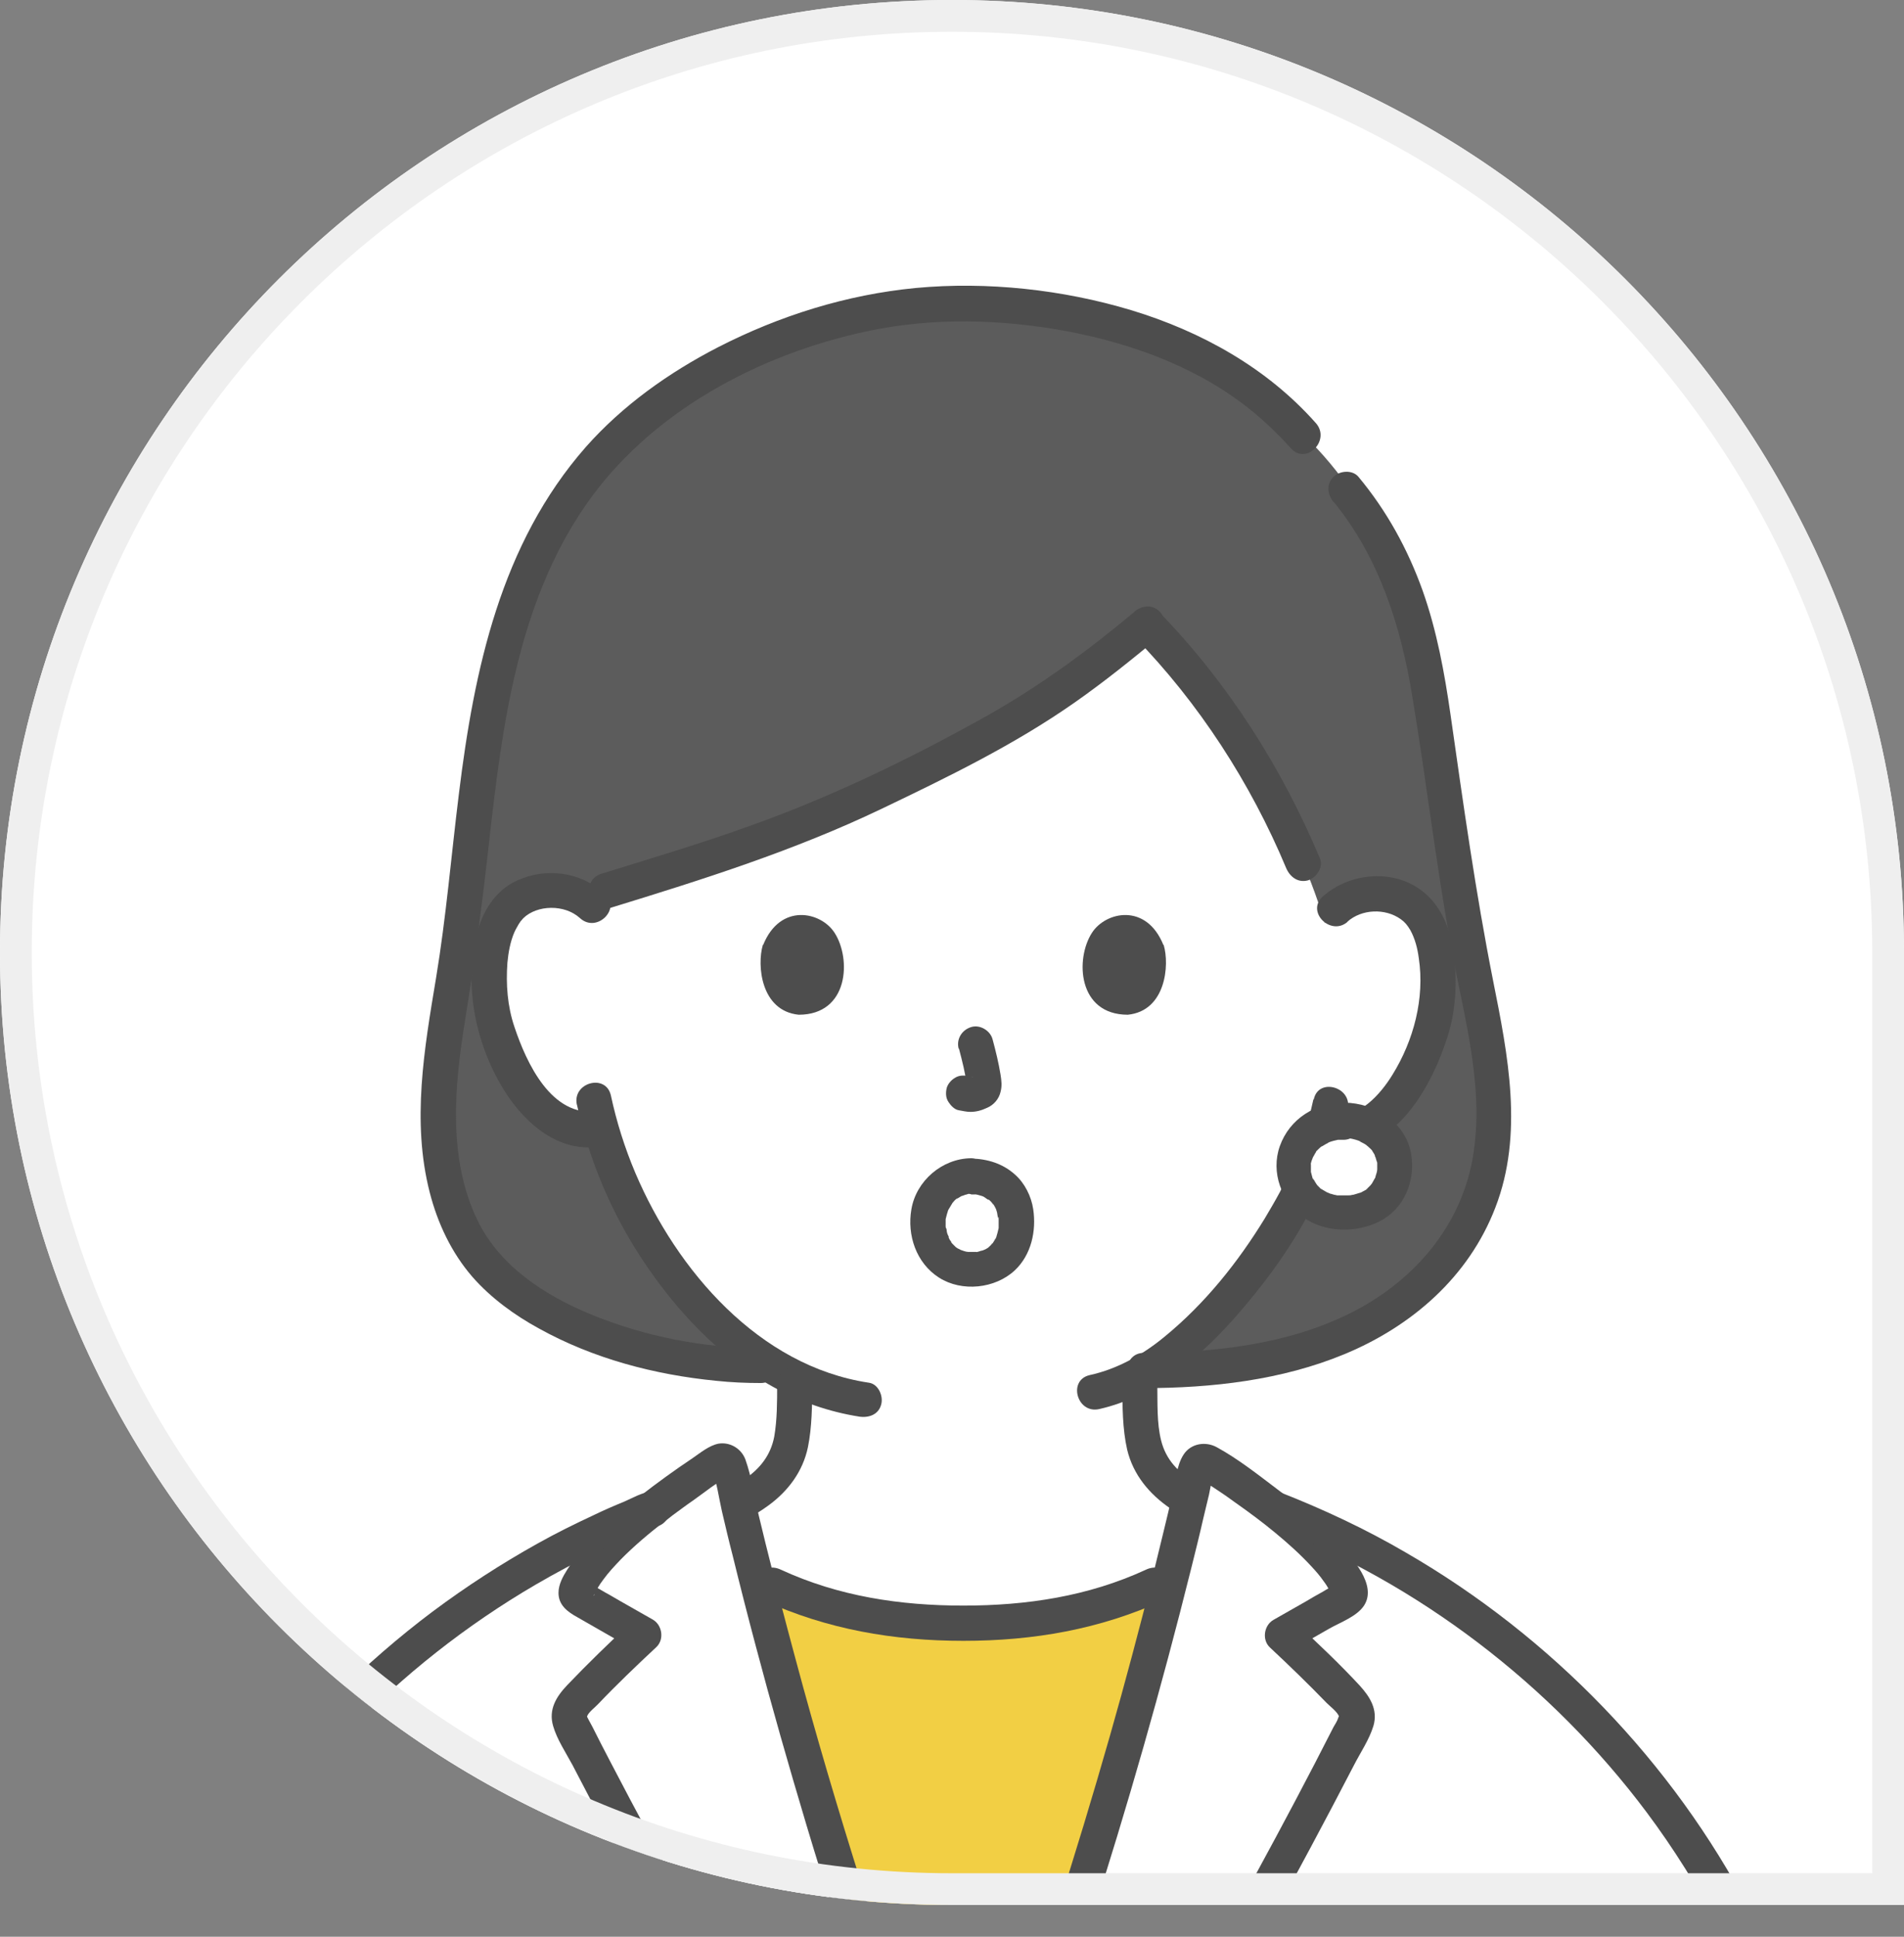 <?xml version="1.0" encoding="UTF-8"?>
<svg id="_レイヤー_2" data-name="レイヤー 2" xmlns="http://www.w3.org/2000/svg" width="60" height="61" xmlns:xlink="http://www.w3.org/1999/xlink" viewBox="0 0 60 61">
  <rect x="0" y="0" width="60" height="61" fill="#808080" stroke="none"/>
  <defs>
    <style>
      .cls-1 {
        fill: none;
      }

      .cls-2 {
        fill: #efefef;
      }

      .cls-3 {
        fill: #5c5c5c;
      }

      .cls-4 {
        fill: #4d4d4d;
      }

      .cls-5 {
        fill: #fff;
      }

      .cls-6 {
        fill: #f2cf44;
      }

      .cls-7 {
        clip-path: url(#clippath);
      }
    </style>
    <clipPath id="clippath">
      <path class="cls-1" d="M30,0h0C46.56,0,60,13.44,60,30v30h-30C13.44,60,0,46.56,0,30H0C0,13.44,13.44,0,30,0Z"/>
    </clipPath>
  </defs>
  <g id="conts">
    <g>
      <path class="cls-5" d="M60,60h-30C13.43,60,0,46.57,0,30h0C0,13.43,13.43,0,30,0h0c16.57,0,30,13.43,30,30v30Z"/>
      <g class="cls-7">
        <g id="c">
          <g id="d">
            <path class="cls-3" d="M24,43.01c-3.55,0-7.9-1.45-9.3-4.05-1.22-2.27-.93-4.94-.49-7.5,1.12-6.14.5-13.06,5.42-17.77,1.83-1.75,5.94-4.13,10.57-4.13,2.82,0,4.81.51,6.71,1.29,0,0,.51.21,1.03.42.52.3,1.03.6,1.03.6.89.52,1.21.97,2.13,1.85,2.3,2.2,3.59,5.51,4.04,8.61.45,3.09.87,6.19,1.5,9.25.57,2.78.87,5.51-.96,7.94-2.19,2.9-6.11,3.64-9.63,3.64l-12.05-.15h0Z"/>
            <path class="cls-5" d="M33.53,21.69c-1.56,1.08-3.29,2.01-6.46,3.51-2.96,1.4-6.2,2.3-8.74,3.09-.31-.18-.67-.25-.98-.24-.95.03-1.35.54-1.53.84-.52.9-.51,2.55-.16,3.58.24.73.64,1.84,1.61,2.64.43.35,1.08.58,1.68.43.43,1.5,1.23,3.31,2.62,4.99,1.08,1.3,2.21,2.27,3.48,2.88,0,.48,0,.7-.04,1.36-.02.32-.05.67-.17.98-.16.41-.37.77-.72,1.04-.28.23-.57.41-.86.56.18.77.37,1.54.56,2.31,2,1.05,4.26,1.52,6.53,1.46,2.27.06,4.54-.41,6.54-1.46.2-.81.4-1.63.59-2.44-.21-.13-.42-.27-.63-.44-.34-.28-.56-.63-.72-1.04-.12-.31-.14-.66-.17-.98-.05-.71-.03-.92-.04-1.48,2.71-1.5,4.85-5.16,5.24-6.21.14-.28.36-.86.54-1.45.09.02.15.03.15.03.56.1,1.15-.12,1.56-.44.98-.79,1.38-1.9,1.63-2.62.35-1.02.38-2.68-.13-3.58-.17-.3-.57-.82-1.52-.85-.58-.02-1.28.22-1.64.91-1-3.31-3.18-6.93-5.6-9.4-.96.8-1.76,1.43-2.61,2.02h0Z"/>
            <path class="cls-4" d="M35.75,19.27c-1.46,1.22-2.96,2.32-4.64,3.27-2.41,1.35-4.93,2.57-7.53,3.49-1.53.55-3.08,1.01-4.63,1.49-.68.21-.39,1.28.3,1.07,2.9-.89,5.78-1.8,8.52-3.11,2.09-1,4.19-2.02,6.09-3.35.93-.65,1.81-1.36,2.68-2.08.23-.19.2-.59,0-.79-.23-.23-.55-.19-.79,0h0Z"/>
            <path class="cls-4" d="M35.75,20.06c2.03,2.08,3.66,4.6,4.78,7.28.12.28.37.47.68.39.26-.07.5-.41.39-.68-1.2-2.86-2.9-5.54-5.07-7.77-.5-.51-1.29.27-.79.79h0Z"/>
            <path class="cls-4" d="M41.39,34.62c-.18.85-.49,1.66-.81,2.41.07-.16,0-.02,0,.02-.02.05-.05.1-.07.15-.06.12-.12.23-.18.35-.15.28-.31.55-.47.82-.85,1.39-1.89,2.69-3.16,3.73-.69.57-1.49,1.02-2.36,1.21-.7.16-.4,1.23.3,1.07,1.78-.4,3.27-1.71,4.43-3.06.96-1.11,1.86-2.37,2.47-3.71.04-.08.07-.17.11-.25.02-.04.08-.19.02-.04.1-.22.19-.45.28-.67.21-.56.4-1.14.52-1.72.15-.7-.93-1-1.07-.3h0Z"/>
            <path class="cls-4" d="M18.18,34.79c.38,1.73,1.08,3.4,2.06,4.88,1.05,1.59,2.44,3.08,4.12,4.01.85.47,1.77.79,2.73.94.3.04.6-.07.68-.39.07-.26-.09-.64-.39-.68-3.46-.52-6.05-3.53-7.36-6.61-.33-.78-.59-1.6-.77-2.44-.16-.7-1.23-.4-1.07.3h0Z"/>
            <path class="cls-4" d="M19.06,28.15c-.75-.69-1.86-.84-2.78-.41-.69.32-1.09.99-1.26,1.7-.42,1.67,0,3.57.93,5,.63.96,1.64,1.84,2.88,1.68.3-.04.56-.23.56-.56,0-.27-.26-.6-.56-.56-1.45.2-2.24-1.52-2.62-2.66-.22-.65-.27-1.34-.22-2.02.03-.32.09-.66.22-.96.04-.09.09-.17.14-.26.02-.03.08-.11.02-.04.04-.05.08-.09.12-.14.43-.42,1.3-.45,1.79,0,.53.48,1.31-.3.79-.79h0Z"/>
            <path class="cls-4" d="M42.46,29.03c.45-.4,1.19-.43,1.68-.08.14.1.2.18.3.34.15.27.23.58.27.89.19,1.26-.16,2.59-.83,3.67-.38.62-1.06,1.39-1.87,1.27-.3-.04-.6.07-.68.39-.07.26.09.64.39.68,2.1.3,3.32-1.77,3.88-3.49.29-.87.33-1.84.2-2.74-.11-.76-.42-1.51-1.07-1.96-.92-.64-2.23-.49-3.05.24-.53.48.26,1.26.79.79h0Z"/>
            <path class="cls-4" d="M30.22,33.03c.1.38.2.77.25,1.16l-.02-.15c0,.05,0,.11,0,.16l.02-.15s0,.05-.02.07l.06-.13s-.02.03-.03.05l.09-.11s-.02.03-.04.04l.11-.09s-.06.03-.09.05l.13-.06c-.05.02-.1.04-.15.05l.15-.02s-.1,0-.15,0l.15.02c-.05,0-.11-.02-.16-.03-.16-.02-.29-.03-.43.06-.12.07-.23.2-.26.33-.03.14-.03.3.06.43.07.11.19.24.33.26.12.02.24.05.36.05.19,0,.36-.05.53-.13.21-.09.37-.28.42-.5.05-.19.03-.35,0-.54-.06-.37-.15-.74-.25-1.11-.07-.28-.4-.48-.68-.39-.29.09-.47.38-.39.68h0Z"/>
            <path class="cls-4" d="M24.04,29.76c-.19.63-.07,2.08,1.13,2.2,1.58,0,1.66-1.76,1.13-2.58-.43-.67-1.71-.95-2.25.38h0Z"/>
            <path class="cls-4" d="M36.67,29.76c.19.63.07,2.08-1.13,2.2-1.58,0-1.66-1.76-1.13-2.58.43-.67,1.71-.95,2.25.38Z"/>
            <path class="cls-4" d="M20.91,48.91c1.12-.44,2.33-.78,3.3-1.49.62-.45,1.09-1.07,1.25-1.84.13-.64.13-1.32.14-1.97,0-.72-1.11-.72-1.11,0,0,.54,0,1.1-.09,1.63-.11.59-.45,1.02-.94,1.35-.87.58-1.89.87-2.85,1.25-.28.11-.47.37-.39.68.07.27.4.5.68.39h0Z"/>
            <path class="cls-4" d="M35.37,43.61c0,.68,0,1.39.15,2.05.19.79.7,1.4,1.36,1.85.99.68,2.18,1.01,3.29,1.44.28.11.61-.12.68-.39.09-.31-.11-.57-.39-.68-.95-.37-1.96-.66-2.83-1.2-.51-.32-.89-.71-1.04-1.31-.14-.56-.11-1.18-.12-1.75,0-.71-1.11-.72-1.11,0h0Z"/>
            <path class="cls-5" d="M42.37,35.28c-.94,0-1.58.66-1.58,1.43,0,.86.66,1.46,1.58,1.46s1.58-.6,1.58-1.46c0-.78-.65-1.43-1.58-1.43Z"/>
            <path class="cls-4" d="M42.37,34.72c-.91.01-1.73.51-2.04,1.38-.29.82.05,1.74.74,2.24.68.49,1.69.5,2.42.12.77-.4,1.12-1.28.98-2.11-.17-1-1.14-1.61-2.1-1.62-.29,0-.57.26-.56.56.01.3.24.55.56.56.05,0,.09,0,.14,0,.11,0,.01,0,0,0,.07.01.15.03.22.05.04.01.08.03.12.04.1.03,0,0-.02,0,.07.04.15.07.22.12,0,0,.1.09.04.03-.06-.06.03.03.03.03.03.03.12.1.13.14-.04-.1-.03-.05,0,0,.02.03.03.05.05.08.02.03.03.06.04.09.02.04.01.02-.02-.04,0,.02.02.05.03.07,0,.03.06.17.05.19,0,0-.01-.14,0-.03,0,.04,0,.08,0,.12,0,.03,0,.06,0,.08,0,.05.02.15,0,.01,0,.06-.03.15-.05.21,0,.02-.02.08-.03.09.03-.01.05-.1,0-.01-.03.05-.06.11-.09.16-.06.09.01,0,0,0,0,0-.04.05-.05.06-.03.03-.05.05-.08.08-.01.01-.03.02-.04.04-.03.03-.02.02.04-.03-.01.03-.13.08-.16.1-.03.02-.07.04-.11.05.01,0,.12-.04.02-.01-.07.02-.13.04-.2.06-.04,0-.08.02-.13.02.1-.02.03,0-.03,0-.08,0-.15,0-.23,0-.03,0-.06,0-.09,0-.15,0,.12.03-.03,0-.07-.01-.14-.03-.2-.05-.03,0-.05-.02-.08-.03-.06-.02-.05-.02.02.01-.02-.01-.05-.02-.07-.03-.06-.03-.11-.07-.17-.1-.05-.03-.03,0,.02.02-.02,0-.07-.06-.09-.08-.02-.02-.04-.04-.05-.05,0,0-.09-.1-.03-.03.06.07-.02-.03-.02-.04-.02-.03-.04-.06-.06-.1l-.02-.03c-.03-.05-.02-.05,0,.03-.01-.01-.02-.05-.03-.07-.02-.06-.03-.13-.05-.19-.03-.13,0,.12,0-.02,0-.03,0-.06,0-.08,0-.04,0-.08,0-.12,0-.02,0-.04,0-.06,0-.04,0-.03,0,.05-.02-.02.05-.2.06-.22.03-.1-.01.02-.01.03,0-.03.06-.11.07-.14.01-.02.03-.04.04-.07.05-.09-.08.07.02-.03.05-.05.1-.1.16-.15-.1.09-.01,0,.02,0,.03-.02.07-.04.1-.06.03-.02.07-.03.09-.05.04-.02.02-.01-.04.01.03-.01.05-.02.08-.03.08-.03.17-.05.26-.07.03,0,.1,0-.01,0,.06,0,.13,0,.19,0,.29,0,.57-.25.56-.56-.01-.3-.24-.56-.56-.56h0Z"/>
            <path class="cls-4" d="M42.03,15.81c1.43,1.75,2.11,3.9,2.47,6.09.44,2.64.75,5.3,1.23,7.94.41,2.24,1.12,4.59.63,6.88-.45,2.07-1.91,3.68-3.77,4.62-2,1.01-4.32,1.26-6.54,1.27-.71,0-.72,1.11,0,1.11,2.14,0,4.34-.25,6.32-1.07,2.12-.88,3.91-2.43,4.75-4.61.9-2.32.4-4.81-.07-7.16-.55-2.77-.94-5.57-1.34-8.37-.19-1.32-.43-2.64-.88-3.91-.47-1.31-1.13-2.51-2.02-3.58-.19-.23-.59-.2-.79,0-.23.23-.19.55,0,.79h0Z"/>
            <path class="cls-4" d="M24,42.46c-1.82,0-3.66-.36-5.35-1.05-1.47-.6-2.91-1.53-3.61-2.99-.93-1.93-.72-4.21-.39-6.25.31-1.9.56-3.81.77-5.72.41-3.63.9-7.42,3.01-10.5,2.02-2.95,5.46-4.79,8.91-5.52,2.07-.44,4.25-.38,6.32.01,2.1.4,4.2,1.18,5.86,2.56.41.34.8.72,1.16,1.12.48.54,1.26-.25.79-.79-1.54-1.74-3.61-2.89-5.82-3.56-2.16-.65-4.54-.91-6.79-.7-2.18.21-4.29.87-6.24,1.87-1.55.8-3,1.83-4.16,3.14-2.68,3.05-3.52,7.01-4,10.93-.24,1.93-.4,3.87-.72,5.8-.37,2.22-.77,4.51-.2,6.74.25.98.69,1.91,1.35,2.67.58.66,1.32,1.2,2.09,1.62,1.71.95,3.65,1.46,5.59,1.65.47.05.94.07,1.4.07.72,0,.72-1.11,0-1.11h0Z"/>
            <path class="cls-6" d="M26.91,60.44c-1.13-3.51-2.18-7.15-3.09-10.77,2,1.05,4.26,1.52,6.54,1.46,2.27.06,4.54-.41,6.54-1.46-.91,3.63-1.96,7.27-3.09,10.78h-6.89,0Z"/>
            <path class="cls-5" d="M6.05,60.44c3.04-5.85,8.33-10.55,14.51-12.92.72-.56,1.48-1.07,2.09-1.47.13-.08.31-.01.34.14.04.17.08.34.12.5,1.06,4.59,2.37,9.28,3.81,13.75H6.05Z"/>
            <path class="cls-5" d="M54.66,60.44c-3.04-5.85-8.33-10.54-14.5-12.91-.73-.56-1.49-1.08-2.1-1.48-.13-.08-.31-.01-.34.14-1.08,4.75-2.43,9.62-3.92,14.25h20.86s0,0,0,0Z"/>
            <path class="cls-4" d="M24.05,50.4c2.01.92,4.11,1.28,6.31,1.28s4.3-.36,6.31-1.28c.27-.13.34-.52.2-.76-.16-.28-.49-.33-.76-.2-1.82.84-3.76,1.13-5.75,1.13s-3.93-.29-5.75-1.13c-.27-.13-.6-.08-.76.2-.14.24-.07.63.2.76h0Z"/>
            <path class="cls-4" d="M27.45,60.29c-.76-2.37-1.48-4.75-2.14-7.15-.33-1.21-.65-2.41-.96-3.63-.15-.59-.3-1.19-.44-1.78-.14-.58-.22-1.2-.42-1.76-.13-.35-.49-.56-.85-.5-.3.06-.57.29-.82.46-.57.38-1.12.78-1.66,1.2l.39-.16c-.31,0-.59.32-.82.5-.25.2-.49.41-.72.63-.42.4-.82.84-1.13,1.33-.14.22-.28.47-.28.74,0,.39.29.6.6.77.6.34,1.2.69,1.8,1.03l-.11-.87c-.69.64-1.37,1.3-2.02,1.98-.34.36-.59.76-.44,1.28.12.42.4.84.61,1.23.89,1.72,1.81,3.43,2.74,5.13.34.63,1.3.07.96-.56-.84-1.54-1.68-3.08-2.49-4.64-.2-.38-.39-.75-.58-1.13-.05-.1-.18-.32-.17-.33.04-.13.26-.29.35-.39.59-.62,1.21-1.21,1.83-1.79.26-.24.19-.7-.11-.87-.34-.19-.68-.39-1.02-.58-.16-.09-.32-.19-.49-.28-.08-.05-.16-.09-.24-.14-.04-.02-.21-.17-.17-.09l.08.28c0,.07-.04.09,0,0,.03-.06.06-.12.1-.18.06-.1.12-.19.19-.28.16-.22.34-.41.53-.61.43-.44.91-.84,1.4-1.22l-.39.16c.26,0,.44-.2.63-.34.22-.16.43-.32.65-.47.36-.25.75-.59,1.16-.76l-.28.08-.15-.06-.14-.25c.16.41.22.89.32,1.33.11.47.22.94.34,1.4.23.94.47,1.88.72,2.82.5,1.89,1.04,3.78,1.6,5.65.31,1.04.64,2.08.97,3.12.22.68,1.29.39,1.07-.3h0Z"/>
            <path class="cls-4" d="M39.93,60.72c.93-1.7,1.85-3.41,2.74-5.13.2-.39.48-.8.61-1.23.15-.51-.11-.92-.44-1.28-.64-.69-1.33-1.34-2.02-1.98l-.11.87c.39-.22.78-.45,1.17-.67.35-.2.89-.39,1.11-.74.41-.65-.39-1.5-.8-1.95-.57-.64-1.24-1.18-1.92-1.69-.61-.46-1.25-.97-1.93-1.34-.35-.19-.81-.12-1.04.23s-.26.88-.36,1.28c-.19.83-.4,1.66-.6,2.49-.43,1.7-.88,3.4-1.36,5.08-.54,1.89-1.11,3.77-1.71,5.64-.22.68.85.97,1.07.3,1.19-3.7,2.26-7.44,3.2-11.21.13-.52.26-1.04.38-1.57.06-.25.12-.5.18-.75.04-.18.1-.6.17-.69l-.2.2c-.3-.07-.37-.07-.21.02.05.03.1.07.15.1.11.07.21.14.32.21.2.13.4.27.59.41.44.31.86.62,1.27.96.4.33.79.68,1.14,1.06.14.15.27.3.38.46.07.09.13.19.18.28.03.05.05.09.08.14.04.09.05.09,0,0l.08-.28s.04-.04-.02,0c-.05.03-.1.06-.15.08-.07.04-.13.07-.19.11-.18.1-.36.2-.54.31-.34.19-.68.39-1.02.58-.3.17-.37.63-.11.87.61.57,1.21,1.15,1.79,1.75.1.1.34.28.39.43-.01-.04-.01,0-.03.04-.03.1-.1.2-.15.29-.19.38-.39.75-.58,1.13-.81,1.56-1.64,3.1-2.49,4.64-.34.63.62,1.19.96.56h0Z"/>
            <path class="cls-4" d="M6.53,60.72c2.34-4.49,5.98-8.26,10.35-10.81.62-.36,1.25-.7,1.9-1.01.32-.16.65-.31.98-.45.13-.06.27-.12.4-.17.07-.03.14-.06.21-.08.03-.01.35-.11.19-.11.72,0,.72-1.11,0-1.11-.29,0-.64.21-.9.32-.32.13-.64.27-.95.42-.6.28-1.19.57-1.76.89-1.15.64-2.26,1.36-3.32,2.15-2.14,1.61-4.04,3.5-5.66,5.64-.9,1.19-1.7,2.46-2.4,3.78-.33.63.63,1.2.96.56h0Z"/>
            <path class="cls-4" d="M40.01,48.06c4.69,1.81,8.87,5,11.88,9.02.86,1.15,1.62,2.37,2.29,3.64.33.63,1.29.07.96-.56-2.44-4.67-6.26-8.61-10.82-11.25-1.28-.75-2.63-1.38-4.01-1.92-.28-.11-.61.12-.68.39-.09.31.11.57.39.68h0Z"/>
            <path class="cls-4" d="M30.58,37.62s.09,0,.13,0h.04c.06.01.05,0-.03,0,.03-.01.15.03.19.04,0,0,.1.03.11.04l-.07-.03s.04.02.06.03c.04.02.14.11.18.11-.05,0-.08-.07,0,0,.02.02.03.03.05.05.01.01.05.07.07.08-.05-.01-.06-.09,0,0,.03.05.06.1.08.15.06.11-.04-.12,0,0,.01.03.02.07.03.1.01.04.02.18.05.21-.03-.03,0-.11,0-.04,0,.04,0,.07,0,.11,0,.05,0,.1,0,.15,0,.02,0,.04,0,.07,0,.1.03-.16,0-.01-.02.1-.05.2-.08.3-.01.04-.05.08.02-.05-.01.03-.02.05-.04.08-.03.05-.06.11-.09.15-.04.06-.08.05.01-.02-.02.02-.04.05-.06.07-.03.04-.09.07-.11.11.07-.09.07-.05,0-.01-.02.01-.05.03-.07.04-.01,0-.07.03-.08.04.08-.03.09-.04.04-.02-.02,0-.05.02-.07.02-.03,0-.16.06-.18.04h.07s-.06,0-.08,0c-.04,0-.07,0-.11,0-.04,0-.07,0-.11,0h-.04c-.06,0-.06,0,.02,0-.07,0-.17-.04-.23-.06-.12-.03.1.06,0,0-.03-.02-.06-.03-.1-.05-.02-.01-.04-.03-.06-.04-.11-.06.09.08,0,0-.04-.04-.08-.08-.12-.12-.08-.09,0-.03,0,0,0-.02-.06-.1-.07-.11-.01-.02-.02-.04-.03-.06-.03-.07,0-.1,0,0,0-.05-.05-.12-.06-.18-.01-.05-.01-.14-.04-.18.05.09.01.09,0,.01,0-.03,0-.07,0-.1,0-.04,0-.08,0-.11,0-.03,0-.05,0-.08-.01.08-.01.09,0,.05.02-.08.04-.17.07-.25.03-.1-.01.01-.01.02,0-.04.05-.1.07-.14.02-.03.04-.07.06-.1.07-.11-.08.08,0-.01.05-.06.12-.16.2-.19,0,0-.11.07-.02.02.04-.03.09-.05.13-.08.11-.07-.11.03.01,0,.04-.01.08-.03.11-.04.03,0,.09-.03.12-.03-.08,0-.09.01-.02,0,.03,0,.06,0,.08,0,.29,0,.57-.25.56-.56-.01-.3-.24-.56-.56-.56-.91.01-1.73.71-1.88,1.61-.14.81.15,1.69.87,2.15s1.77.35,2.39-.23c.52-.49.68-1.24.58-1.92-.06-.41-.27-.83-.58-1.1-.38-.34-.86-.49-1.37-.5-.29,0-.57.26-.56.56.01.3.24.55.56.56h0Z"/>
          </g>
        </g>
      </g>
      <path class="cls-2" d="M30,1c15.99,0,29,13.01,29,29v29h-29c-15.99,0-29-13.01-29-29S14.01,1,30,1M30,0C13.43,0,0,13.43,0,30s13.43,30,30,30h30v-30C60,13.43,46.57,0,30,0h0Z"/>
    </g>
  </g>
</svg>